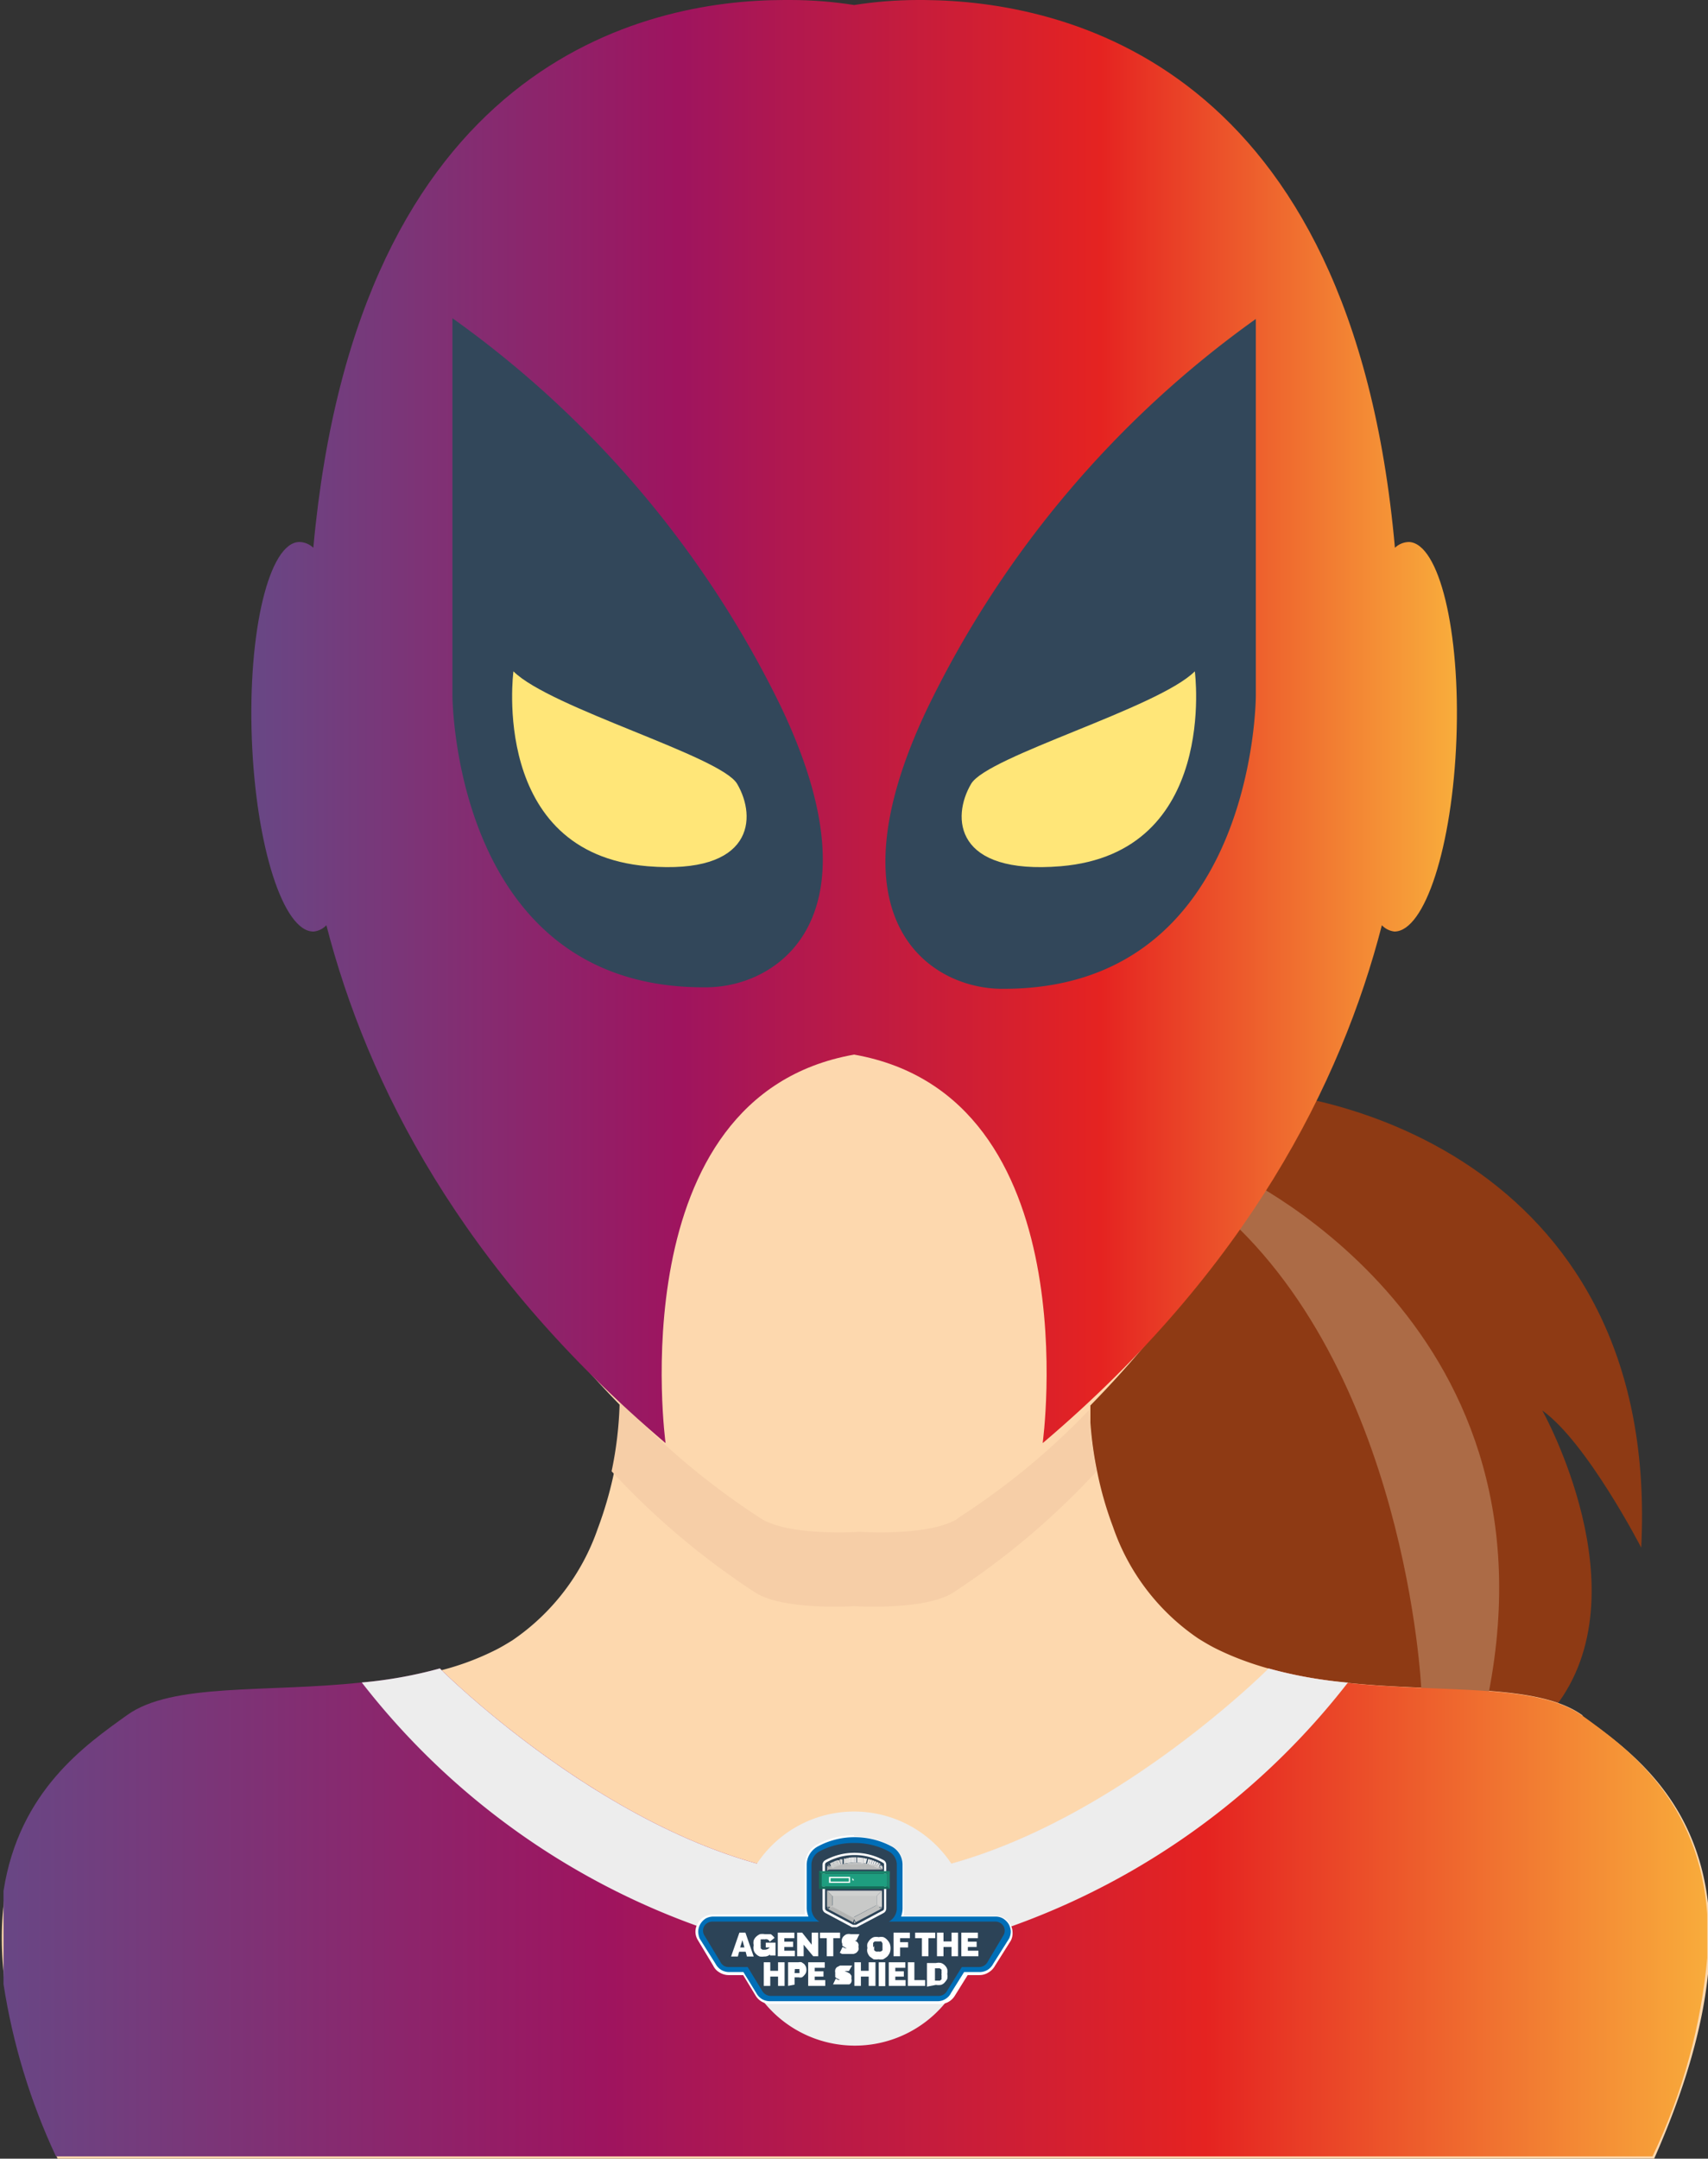 <svg id="a827280f-fea5-4690-aae7-000c40dbe925" data-name="Layer 1" xmlns="http://www.w3.org/2000/svg" xmlns:xlink="http://www.w3.org/1999/xlink" viewBox="0 0 68.03 85.95">
  <rect x="0" y="0" width="68.03" height="85.95" fill="#333333" stroke="none"/>
  <defs>
    <clipPath id="f9f02bc5-4bac-465d-af03-86c18a110c91" transform="translate(-263.98 -377.52)">
      <rect x="263.98" y="377.52" width="68.03" height="85.95" fill="none"/>
    </clipPath>
    <clipPath id="adc2f4bf-5c40-42f9-9220-2b1c89317cc4" transform="translate(-263.98 -377.52)">
      <path d="M298,452.28c-8.21,0-16.5-8.33-16.5-8.33a17.45,17.45,0,0,1-3.12.56c-3.8.41-7.54,0-9.34,1.3-1.63,1.17-4.3,3-4.92,7v3.71a25.3,25.3,0,0,0,2.09,6.86H329.8a23.34,23.34,0,0,0,2.19-8v-1.5c-.28-4.71-3.26-6.8-5-8.06-2.31-1.65-7.75-.54-12.46-1.86,0,0-8.3,8.33-16.51,8.33" fill="none"/>
    </clipPath>
    <linearGradient id="ab9705c9-44b1-4ef2-aedf-23f3a600f7f4" x1="4.87" y1="847.41" x2="5.87" y2="847.41" gradientTransform="matrix(68.03, 0, 0, -68.03, -331.02, 57727.03)" gradientUnits="userSpaceOnUse">
      <stop offset="0" stop-color="#684785"/>
      <stop offset="0.35" stop-color="#9e145f"/>
      <stop offset="0.7" stop-color="#e52321"/>
      <stop offset="1" stop-color="#f9b03c"/>
    </linearGradient>
    <clipPath id="a353e406-5971-43a2-9ada-8738ab3bbb39" transform="translate(-263.98 -377.52)">
      <path d="M300.53,377.52a16.41,16.41,0,0,0-2.53.2,16.37,16.37,0,0,0-2.52-.2h-.26c-5.57,0-17,2.51-18.76,21.81a.83.83,0,0,0-.55-.23c-1.21,0-2.06,3.55-1.9,7.83s1.26,7.72,2.47,7.68a.82.82,0,0,0,.5-.25c1.62,6.28,5.36,13.71,13.51,20.62,0,0-1.89-13.81,7.51-15.47,9.41,1.66,7.51,15.47,7.51,15.47,8.15-6.91,11.89-14.34,13.51-20.62a.82.82,0,0,0,.5.25c1.21,0,2.31-3.39,2.47-7.68s-.69-7.78-1.89-7.83a.83.83,0,0,0-.56.23c-1.72-19.3-13.18-21.77-18.76-21.81Z" fill="none"/>
    </clipPath>
    <linearGradient id="b63471d3-bf6d-47dd-8834-1f140a16d3ad" x1="6.48" y1="849.23" x2="7.48" y2="849.23" gradientTransform="matrix(48.02, 0, 0, -48.02, -300.99, 40806.42)" xlink:href="#ab9705c9-44b1-4ef2-aedf-23f3a600f7f4"/>
    <clipPath id="b9ec8b14-40be-4917-9263-06f5e1ee6a69" transform="translate(-263.98 -377.52)">
      <path d="M297,451.83h0l0,.08a.11.11,0,0,0,.05-.09Z" fill="none"/>
    </clipPath>
    <clipPath id="bc1f8e7c-f5c2-457a-8d8d-2cb743d4eba5" transform="translate(-263.98 -377.52)">
      <path d="M298.9,451.83a.11.11,0,0,0,.05.09l.05-.09Zm.1,0h0" fill="none"/>
    </clipPath>
    <clipPath id="ab3c2ad8-7b88-448b-a0e7-e2beb57109fa" transform="translate(-263.98 -377.52)">
      <path d="M299,451.83h.11a.11.11,0,0,0-.06-.1Z" fill="none"/>
    </clipPath>
    <clipPath id="fa268508-47bf-4c7f-8e71-d2e9c6ce6a48" transform="translate(-263.98 -377.52)">
      <path d="M296.93,451.83h.12l-.06-.11a.11.11,0,0,0-.06.1" fill="none"/>
    </clipPath>
    <clipPath id="ac91cf3b-3d8a-41fa-bb85-f54539513373" transform="translate(-263.98 -377.52)">
      <path d="M297,451.73l.1.19a1.87,1.87,0,0,1,.93-.24,1.9,1.9,0,0,1,.93.24l.1-.19a2.17,2.17,0,0,0-2.06,0" fill="none"/>
    </clipPath>
    <clipPath id="a931c0b5-6b0a-493c-9507-f628c743bd71" transform="translate(-263.98 -377.52)">
      <path d="M299,453.45Zm-.1,0h.1l-.05-.09a.11.11,0,0,0-.05.09" fill="none"/>
    </clipPath>
    <clipPath id="bd29462a-edff-49c1-b49e-92d3381d887d" transform="translate(-263.98 -377.52)">
      <path d="M297,453.45h.11a.1.1,0,0,0-.06-.09Z" fill="none"/>
    </clipPath>
    <clipPath id="a6a97b98-d8af-4c04-8881-3e5400ab3081" transform="translate(-263.98 -377.52)">
      <path d="M299,453.45h0l.05.09a.09.09,0,0,0,.06-.09Z" fill="none"/>
    </clipPath>
    <clipPath id="ab52aac2-5fa0-4eba-90e2-6c819d5aa391" transform="translate(-263.98 -377.52)">
      <path d="M296.93,453.45a.09.09,0,0,0,.05.09l0-.09h-.1Z" fill="none"/>
    </clipPath>
  </defs>
  <title>hero-9</title>
  <path d="M293.69,399l.08.29h-.17Zm-.12-.3-.33.95h.26l.06-.19h.25l.06.19h.26l-.33-.95Z" transform="translate(-263.98 -377.52)" fill="#fff"/>
  <g clip-path="url(#f9f02bc5-4bac-465d-af03-86c18a110c91)">
    <path d="M311.43,420.89c6-.42,18.68,3.26,17.92,18.25,0,0-2.16-4.19-3.94-5.46,0,0,4.06,7.24.51,11.81H295.21Z" transform="translate(-263.98 -377.52)" fill="#8e3a14"/>
    <path d="M327,445.81c-2.67-1.91-9.53-.12-14.61-2.66-.24-.12-.47-.26-.68-.39a8.83,8.83,0,0,1-3.4-4.45,14,14,0,0,1-.62-2.15,14.84,14.84,0,0,1-.28-2c0-.14,0-.27,0-.37s0-.27,0-.31h0c3.34-3.41,6.49-7.76,7.13-11,.87.54,1.33,1,2.4-4.63,1.51-7.88,2.93-12.16.23-13.06a1.71,1.71,0,0,0-1.75.22c-.19-11.31-3.12-23.66-17.36-23.66-14.09,0-17.1,12.09-17.34,23.31v0a1.63,1.63,0,0,0-2.23-.9c-2.71.9-1.28,5.18.23,13.06,1.26,6.58,2.23,4.83,2.74,4.37v.21c0,3.28,3.52,8.29,7.26,12.11h0v.21a16,16,0,0,1-.3,2.51h0a15.34,15.34,0,0,1-.63,2.15,8.89,8.89,0,0,1-3.4,4.45c-.21.13-.44.27-.68.39a10.8,10.8,0,0,1-2.14.8c-4.72,1.32-10.16.2-12.46,1.86-2.68,1.91-8.14,5.71-2.8,17.67h63.52c5.34-12-.12-15.76-2.79-17.67" transform="translate(-263.98 -377.52)" fill="#fdd8ae"/>
    <path d="M302.11,438c-1.17.7-3.89.51-3.89.51s-2.73.19-3.9-.51a29.44,29.44,0,0,1-5.54-4.62l-.12,0a14.92,14.92,0,0,1-.32,2.72,30.39,30.39,0,0,0,5.77,4.86c1.17.69,3.89.51,3.89.51s2.73.18,3.9-.51a30.37,30.37,0,0,0,5.76-4.86,16.37,16.37,0,0,1-.3-2.44,28.57,28.57,0,0,1-5.25,4.32" transform="translate(-263.98 -377.52)" fill="#f6cea7"/>
    <path d="M312.3,425.5c7.71,6.42,8.29,19.26,8.29,19.26l2.68.19c2.93-15-10.34-20.83-10.34-20.83Z" transform="translate(-263.98 -377.52)" fill="#ac6b46"/>
  </g>
  <g clip-path="url(#adc2f4bf-5c40-42f9-9220-2b1c89317cc4)">
    <rect x="0.13" y="66.43" width="67.87" height="19.45" fill="url(#ab9705c9-44b1-4ef2-aedf-23f3a600f7f4)"/>
  </g>
  <g clip-path="url(#f9f02bc5-4bac-465d-af03-86c18a110c91)">
    <path d="M317.62,444.51a17.34,17.34,0,0,1-3.11-.56s-5.88,5.9-12.64,7.77a4.65,4.65,0,0,0-7.74,0c-6.76-1.87-12.63-7.77-12.63-7.77a17.5,17.5,0,0,1-3.11.56,29.58,29.58,0,0,0,15,10.23,4.66,4.66,0,0,0,9.28,0,29.55,29.55,0,0,0,15-10.23" transform="translate(-263.98 -377.52)" fill="#ededed"/>
  </g>
  <g clip-path="url(#a353e406-5971-43a2-9ada-8738ab3bbb39)">
    <rect x="9.87" width="48.29" height="57.45" fill="url(#b63471d3-bf6d-47dd-8834-1f140a16d3ad)"/>
  </g>
  <g clip-path="url(#f9f02bc5-4bac-465d-af03-86c18a110c91)">
    <path d="M282,390.19v15s0,11.78,10.18,11.64c2.88-.05,6.87-2.85,2.91-11.16A41,41,0,0,0,282,390.19" transform="translate(-263.98 -377.52)" fill="#32475a"/>
    <path d="M314,405.22v-15a40.94,40.94,0,0,0-13.09,15.52c-3.95,8.3,0,11.1,2.91,11.15C314,417,314,405.22,314,405.22" transform="translate(-263.98 -377.52)" fill="#32475a"/>
    <path d="M302.66,408.73c-.79,1.34-.66,3.63,3.57,3.28,6.3-.53,5.34-7.76,5.34-7.76-1.46,1.46-8.27,3.38-8.91,4.48m-9.32,0c.79,1.34.66,3.63-3.57,3.28-6.3-.53-5.34-7.76-5.34-7.76,1.46,1.46,8.27,3.38,8.91,4.48" transform="translate(-263.98 -377.52)" fill="#ffe678"/>
    <path d="M293,456a.52.52,0,0,1-.47-.29l-.63-1.05h0a.54.54,0,0,1,.48-.77h3.91a.72.72,0,0,1-.12-.4v-1.73a.75.75,0,0,1,.4-.66,3,3,0,0,1,2.83,0,.77.77,0,0,1,.4.66v1.73a.81.81,0,0,1-.12.4h3.89a.54.54,0,0,1,.45.26.49.49,0,0,1,0,.51h0l-.64,1.05a.52.52,0,0,1-.47.29Z" transform="translate(-263.98 -377.52)" fill="#2c4357"/>
    <path d="M298,450.59a3.11,3.11,0,0,0-1.49.38.92.92,0,0,0-.47.8v1.73a1.07,1.07,0,0,0,0,.25h-3.67a.63.63,0,0,0-.33.09.56.56,0,0,0-.25.23.68.68,0,0,0-.11.34.64.64,0,0,0,.08.33v0l.63,1.05a.6.6,0,0,0,.24.26.69.69,0,0,0,.36.11H303a.66.66,0,0,0,.36-.11.69.69,0,0,0,.25-.26l.63-1v0a.64.64,0,0,0,.07-.33.67.67,0,0,0-.1-.34.61.61,0,0,0-.25-.23.66.66,0,0,0-.33-.09h-3.66a.73.73,0,0,0,0-.25v-1.73a.91.91,0,0,0-.48-.8,3.09,3.09,0,0,0-1.49-.38m0,.31a2.88,2.88,0,0,1,1.35.34.61.61,0,0,1,.31.53v1.73a.6.6,0,0,1-.32.53l-.05,0h4.3a.38.38,0,0,1,.32.18.36.36,0,0,1,0,.36l-.63,1.06a.39.39,0,0,1-.34.21H293a.36.36,0,0,1-.33-.21l-.64-1.06a.36.36,0,0,1,0-.36.38.38,0,0,1,.32-.18h4.32l-.05,0a.6.6,0,0,1-.32-.53v-1.73a.61.61,0,0,1,.31-.53,2.87,2.87,0,0,1,1.34-.34" transform="translate(-263.98 -377.52)" fill="#fff"/>
    <path d="M294.66,457.18a.54.54,0,0,1-.48-.29l-.65-1.07a.53.53,0,0,1,0-.53A.54.54,0,0,1,294,455h8a.55.55,0,0,1,.45.25.51.51,0,0,1,0,.52l-.67,1.09a.51.51,0,0,1-.47.28Z" transform="translate(-263.98 -377.52)" fill="#2c4357"/>
    <path d="M302,454.89h-8a.7.7,0,0,0-.59.32.72.72,0,0,0,0,.67l0,0,.65,1.07a.69.69,0,0,0,.61.36h6.68A.69.69,0,0,0,302,457l.66-1.06v0a.68.68,0,0,0-.61-1m0,.31a.36.36,0,0,1,.33.54l-.66,1.08a.38.38,0,0,1-.34.2h-6.68a.4.4,0,0,1-.34-.2l-.66-1.08a.38.38,0,0,1,0-.37.37.37,0,0,1,.32-.17Z" transform="translate(-263.98 -377.52)" fill="#fff"/>
    <path d="M294.66,457.14a.49.49,0,0,1-.44-.27l-.55-.89H293a.47.47,0,0,1-.43-.27l-.64-1h0a.48.48,0,0,1,0-.48.49.49,0,0,1,.42-.24h4a.75.75,0,0,1-.15-.44v-1.73a.71.71,0,0,1,.38-.63,2.94,2.94,0,0,1,1.39-.36,3,3,0,0,1,1.4.36.73.73,0,0,1,.38.63v1.73a.7.7,0,0,1-.16.44h4a.49.49,0,0,1,.42.24.48.48,0,0,1,0,.48h0l-.63,1a.5.5,0,0,1-.44.27h-.63l-.55.89a.48.48,0,0,1-.44.27Z" transform="translate(-263.98 -377.52)" fill="#2c4357"/>
    <path d="M298,450.67a3.06,3.06,0,0,0-1.45.37.84.84,0,0,0-.44.73v1.73a1,1,0,0,0,.07.33h-3.78a.63.63,0,0,0-.3.07.64.64,0,0,0-.31.51.77.77,0,0,0,.06.3h0l.63,1a.64.64,0,0,0,.22.24.62.62,0,0,0,.32.09h.57l.51.83a.64.64,0,0,0,.22.24.62.62,0,0,0,.32.09h6.68a.57.57,0,0,0,.32-.09.56.56,0,0,0,.22-.24l.52-.83H303a.62.62,0,0,0,.32-.09.64.64,0,0,0,.22-.24l.63-1h0a.63.63,0,0,0,.07-.3.66.66,0,0,0-.09-.29.69.69,0,0,0-.23-.22.59.59,0,0,0-.29-.07h-3.76a1,1,0,0,0,.06-.33v-1.73a.83.83,0,0,0-.43-.73,3.1,3.1,0,0,0-1.46-.37m0,.23a2.88,2.88,0,0,1,1.35.34.61.61,0,0,1,.31.53v1.73a.6.6,0,0,1-.32.53l-.05,0h4.3a.38.38,0,0,1,.32.18.36.36,0,0,1,0,.36l-.63,1.06a.39.39,0,0,1-.34.21h-.69l-.59.95a.38.38,0,0,1-.34.2h-6.68a.4.4,0,0,1-.34-.2l-.58-.95H293a.36.36,0,0,1-.33-.21l-.64-1.06a.36.36,0,0,1,0-.36.38.38,0,0,1,.32-.18h4.32l-.05,0a.6.6,0,0,1-.32-.53v-1.73a.61.61,0,0,1,.31-.53,2.87,2.87,0,0,1,1.34-.34" transform="translate(-263.98 -377.52)" fill="#006eb7"/>
    <path d="M296.9,451.67a2.3,2.3,0,0,1,1.11-.29,2.24,2.24,0,0,1,1.11.29l.07.05v1.72c0,.1,0,.14-.07.16l-1.05.56-.06,0-.05,0-1.06-.56a.11.11,0,0,1-.06-.1v-1.73a.11.11,0,0,1,.06-.1m2.38.1a.21.21,0,0,0-.11-.19,2.45,2.45,0,0,0-2.31,0,.22.22,0,0,0-.12.19v1.73a.22.22,0,0,0,.12.19l1.05.56.1,0,.1,0,1.06-.56a.21.21,0,0,0,.11-.19Z" transform="translate(-263.98 -377.52)" fill="#fff"/>
  </g>
  <g clip-path="url(#b9ec8b14-40be-4917-9263-06f5e1ee6a69)">
    <path d="M297,451.83h.1a.08.08,0,0,1-.05.08l0-.08h0" transform="translate(-263.98 -377.52)" fill="#8c8d8c"/>
  </g>
  <g clip-path="url(#bc1f8e7c-f5c2-457a-8d8d-2cb743d4eba5)">
    <path d="M299,451.83l-.05.09a.11.11,0,0,1-.05-.09h.1" transform="translate(-263.98 -377.52)" fill="#8c8d8c"/>
  </g>
  <path d="M296.93,451.83V452l.13-.13Zm.13,0h.08v-.08Z" transform="translate(-263.98 -377.52)" fill="#d2d2d1"/>
  <path d="M299,451.83l.13.13v-.13Zm-.08,0H299l-.08-.08Z" transform="translate(-263.98 -377.52)" fill="#b6b7b6"/>
  <g clip-path="url(#ab3c2ad8-7b88-448b-a0e7-e2beb57109fa)">
    <polyline points="35.02 74.31 35.07 74.21 35.07 74.21 35.02 74.31" fill="#eeeded"/>
    <polyline points="35.02 74.31 35.07 74.21 35.08 74.21 35.02 74.31" fill="#eeedee"/>
    <path d="M299,451.83l.06-.09,0,0-.09.06h0" transform="translate(-263.98 -377.52)" fill="#eeefef"/>
    <path d="M299,451.83l.09-.06h0l-.1.05" transform="translate(-263.98 -377.52)" fill="#eeedee"/>
    <polyline points="35.02 74.31 35.12 74.26 35.12 74.27 35.02 74.31" fill="#eeeded"/>
    <polyline points="35.02 74.31 35.12 74.27 35.12 74.28 35.02 74.31" fill="#ececec"/>
    <polyline points="35.02 74.31 35.12 74.28 35.12 74.28 35.02 74.31" fill="#ececec"/>
    <polyline points="35.02 74.31 35.12 74.28 35.12 74.29 35.02 74.31" fill="#ececec"/>
    <polyline points="35.02 74.31 35.12 74.29 35.13 74.29 35.02 74.31" fill="#ececec"/>
    <polyline points="35.02 74.31 35.13 74.29 35.13 74.29 35.02 74.31" fill="#eaeaea"/>
    <polyline points="35.02 74.31 35.13 74.29 35.13 74.3 35.02 74.31" fill="#eaeaea"/>
    <polyline points="35.02 74.31 35.13 74.3 35.13 74.3 35.02 74.31" fill="#eaeaea"/>
    <polyline points="35.02 74.31 35.13 74.3 35.13 74.3 35.02 74.31" fill="#e8e9e9"/>
    <polyline points="35.02 74.31 35.13 74.3 35.13 74.3 35.02 74.31" fill="#e8e7e7"/>
    <polygon points="35.02 74.31 35.13 74.3 35.13 74.3 35.02 74.31" fill="#e8e7e7"/>
    <polyline points="35.02 74.31 35.13 74.3 35.13 74.3 35.02 74.31" fill="#e6e6e6"/>
    <polyline points="35.02 74.31 35.13 74.3 35.13 74.31 35.02 74.31" fill="#e6e6e6"/>
    <polyline points="35.02 74.31 35.13 74.31 35.13 74.31 35.02 74.31" fill="#e3e3e4"/>
  </g>
  <g clip-path="url(#fa268508-47bf-4c7f-8e71-d2e9c6ce6a48)">
    <polyline points="33.06 74.31 32.94 74.31 32.94 74.3 33.06 74.31" fill="#acadac"/>
    <polyline points="33.06 74.31 32.94 74.3 32.94 74.29 33.06 74.31 33.06 74.31" fill="#afb0b0"/>
    <path d="M297.05,451.83h-.12v0l.12,0h0" transform="translate(-263.98 -377.52)" fill="#b3b4b3"/>
    <path d="M297.05,451.83l-.12,0h0l.11,0h0" transform="translate(-263.98 -377.52)" fill="#b6b7b6"/>
    <path d="M297.05,451.83l-.11,0v0l.11.07h0" transform="translate(-263.98 -377.52)" fill="#babbba"/>
    <path d="M297.05,451.84l-.11-.07h0l.1.08h0" transform="translate(-263.98 -377.52)" fill="#bdbebd"/>
    <path d="M297.05,451.84l-.1-.08h0l.09.09" transform="translate(-263.98 -377.52)" fill="#c0c1c0"/>
    <path d="M297.05,451.84l-.09-.09h0l.08.1" transform="translate(-263.98 -377.52)" fill="#c3c4c3"/>
    <path d="M297.05,451.84l-.08-.1h0l.07.11" transform="translate(-263.98 -377.52)" fill="#c7c7c6"/>
    <polyline points="33.06 74.31 33 74.21 33 74.21 33.06 74.31" fill="#cacbca"/>
  </g>
  <polygon points="33.15 74.22 32.94 74.44 35.13 74.44 34.91 74.22 33.15 74.22" fill="#b8b9b8"/>
  <path d="M296.93,451.83V452l.13-.13Zm.13,0h.08v-.08Z" transform="translate(-263.98 -377.52)" fill="#b6b7b6"/>
  <path d="M299,451.83l.13.13v-.13Zm-.08,0H299l-.08-.08Z" transform="translate(-263.98 -377.52)" fill="#d2d2d1"/>
  <g clip-path="url(#ac91cf3b-3d8a-41fa-bb85-f54539513373)">
    <path d="M297.09,451.91l-.1-.18,0,0,.1.19h0" transform="translate(-263.98 -377.52)" fill="#cacbca"/>
    <path d="M297.13,451.9l-.1-.19.13-.06.09.19-.12.06" transform="translate(-263.98 -377.52)" fill="#cdcecd"/>
    <path d="M297.25,451.84l-.09-.19.14-.06.07.2-.12,0" transform="translate(-263.98 -377.52)" fill="#d0d1d0"/>
    <path d="M297.37,451.79l-.07-.2.12,0,.06.21-.11,0" transform="translate(-263.98 -377.52)" fill="#d4d4d3"/>
    <path d="M297.48,451.76l-.06-.21.12,0,0,.21-.11,0" transform="translate(-263.98 -377.52)" fill="#d7d7d6"/>
    <path d="M297.59,451.73l0-.21.11,0,0,.21-.1,0" transform="translate(-263.98 -377.52)" fill="#dadad9"/>
    <path d="M297.69,451.71l0-.21h.11l0,.2-.09,0" transform="translate(-263.98 -377.52)" fill="#dddddc"/>
    <path d="M297.78,451.69l0-.21h.1v.21h-.09" transform="translate(-263.98 -377.52)" fill="#e1e1e1"/>
    <path d="M297.87,451.68v-.21H298v.21h-.09" transform="translate(-263.98 -377.52)" fill="#e1e2e2"/>
    <path d="M298,451.68v-.21H298v.21H298" transform="translate(-263.98 -377.52)" fill="#e3e3e4"/>
    <path d="M298,451.68v-.21h.09v.21H298" transform="translate(-263.98 -377.52)" fill="#e3e3e4"/>
    <path d="M298.12,451.68v-.21h.09l0,.21h-.08" transform="translate(-263.98 -377.52)" fill="#e6e6e6"/>
    <path d="M298.2,451.69l0-.21h.09l0,.21h-.08" transform="translate(-263.98 -377.52)" fill="#e6e6e6"/>
    <path d="M298.28,451.7l0-.21h.08l0,.21h-.08" transform="translate(-263.98 -377.52)" fill="#e8e7e7"/>
    <path d="M298.36,451.71l0-.21.08,0,0,.2h-.07" transform="translate(-263.98 -377.52)" fill="#e8e7e7"/>
    <path d="M298.43,451.72l0-.2.09,0-.05.2-.08,0" transform="translate(-263.98 -377.52)" fill="#e8e9e9"/>
    <path d="M298.51,451.74l.05-.2.08,0-.06.2-.07,0" transform="translate(-263.98 -377.52)" fill="#eaeaea"/>
    <path d="M298.58,451.76l.06-.2.09,0-.07.2-.08,0" transform="translate(-263.98 -377.52)" fill="#eaeaea"/>
    <path d="M298.66,451.79l.07-.2.08,0-.08.2-.07,0" transform="translate(-263.98 -377.52)" fill="#eaeaea"/>
    <path d="M298.73,451.82l.08-.2.09,0-.09.19-.08,0" transform="translate(-263.98 -377.52)" fill="#ececec"/>
    <path d="M298.81,451.85l.09-.19.09,0-.1.19-.08,0" transform="translate(-263.98 -377.52)" fill="#ececec"/>
    <path d="M298.89,451.89l.1-.19.06,0-.1.19-.06,0" transform="translate(-263.98 -377.52)" fill="#ececec"/>
  </g>
  <g clip-path="url(#f9f02bc5-4bac-465d-af03-86c18a110c91)">
    <path d="M299,451.92a.11.11,0,0,1-.05-.09v-.08h-1.76v.08a.08.08,0,0,1-.05.08,2,2,0,0,1,.93-.23,1.9,1.9,0,0,1,.93.24" transform="translate(-263.98 -377.52)" fill="#c8c9c8"/>
  </g>
  <g clip-path="url(#a931c0b5-6b0a-493c-9507-f628c743bd71)">
    <path d="M299,453.45h-.1a.11.11,0,0,1,.05-.09l.05.09h0" transform="translate(-263.98 -377.52)" fill="#8c8d8c"/>
  </g>
  <g clip-path="url(#bd29462a-edff-49c1-b49e-92d3381d887d)">
    <polyline points="33.05 75.93 33.1 75.83 33.1 75.84 33.05 75.93" fill="#eeedee"/>
    <polyline points="33.05 75.93 33.1 75.84 33.1 75.84 33.05 75.93" fill="#eeeded"/>
    <polyline points="33.05 75.93 33.1 75.84 33.11 75.84 33.05 75.93" fill="#ececec"/>
    <polyline points="33.05 75.93 33.11 75.84 33.11 75.84 33.05 75.93" fill="#ececec"/>
    <polyline points="33.05 75.93 33.11 75.84 33.11 75.84 33.05 75.93" fill="#ececec"/>
    <path d="M297,453.45l.06-.09Z" transform="translate(-263.98 -377.52)" fill="#ececec"/>
    <polyline points="33.05 75.93 33.11 75.84 33.05 75.93" fill="#eaeaea"/>
    <path d="M297,453.45l.06-.09Z" transform="translate(-263.98 -377.52)" fill="#eaeaea"/>
    <polyline points="33.05 75.93 33.11 75.84 33.05 75.93" fill="#eaeaea"/>
    <path d="M297,453.45l.06-.09Z" transform="translate(-263.98 -377.52)" fill="#e8e9e9"/>
    <polygon points="33.05 75.93 33.11 75.84 33.11 75.84 33.05 75.93" fill="#e8e7e7"/>
    <polygon points="33.05 75.93 33.11 75.84 33.11 75.84 33.05 75.93" fill="#e8e7e7"/>
    <path d="M297,453.45l.06-.09Z" transform="translate(-263.98 -377.52)" fill="#e6e6e6"/>
    <polyline points="33.05 75.93 33.11 75.84 33.05 75.93" fill="#e6e6e6"/>
    <polyline points="33.05 75.93 33.11 75.84 33.05 75.93" fill="#e3e3e4"/>
    <path d="M297,453.45l.06-.09Z" transform="translate(-263.98 -377.52)" fill="#e3e3e4"/>
    <path d="M297,453.45l.06-.09Z" transform="translate(-263.98 -377.52)" fill="#e1e2e2"/>
    <path d="M297,453.45l.06-.09Z" transform="translate(-263.98 -377.52)" fill="#e1e1e1"/>
    <path d="M297,453.45l.06-.09Z" transform="translate(-263.98 -377.52)" fill="#dddddc"/>
    <polyline points="33.05 75.93 33.11 75.84 33.11 75.84 33.05 75.93" fill="#dadad9"/>
    <path d="M297,453.45l.07-.09Z" transform="translate(-263.98 -377.52)" fill="#d7d7d6"/>
    <polygon points="33.05 75.93 33.11 75.84 33.11 75.84 33.05 75.93" fill="#d4d4d3"/>
    <polyline points="33.05 75.93 33.11 75.84 33.05 75.93" fill="#d0d1d0"/>
    <polyline points="33.05 75.93 33.11 75.84 33.05 75.93" fill="#cdcecd"/>
    <path d="M297,453.45l.07-.08Z" transform="translate(-263.98 -377.52)" fill="#cacbca"/>
    <path d="M297,453.45l.07-.08Z" transform="translate(-263.98 -377.52)" fill="#c7c7c6"/>
    <polyline points="33.05 75.93 33.11 75.84 33.05 75.93" fill="#c3c4c3"/>
    <polygon points="33.05 75.93 33.11 75.84 33.11 75.84 33.05 75.93" fill="#c0c1c0"/>
    <path d="M297,453.45l.07-.08Z" transform="translate(-263.98 -377.52)" fill="#bdbebd"/>
    <path d="M297,453.45l.07-.08Z" transform="translate(-263.98 -377.52)" fill="#babbba"/>
    <polyline points="33.05 75.93 33.11 75.84 33.05 75.93" fill="#b6b7b6"/>
    <path d="M297,453.45l.07-.08Z" transform="translate(-263.98 -377.52)" fill="#b3b4b3"/>
    <polyline points="33.05 75.93 33.11 75.84 33.11 75.84 33.05 75.93" fill="#afb0b0"/>
    <polyline points="33.05 75.93 33.11 75.84 33.05 75.93" fill="#acadac"/>
    <path d="M297,453.45l.07-.08Z" transform="translate(-263.98 -377.52)" fill="#a8aaa9"/>
    <polyline points="33.05 75.93 33.11 75.84 33.11 75.84 33.05 75.93" fill="#a5a6a6"/>
    <path d="M297,453.45l.07-.08Z" transform="translate(-263.98 -377.52)" fill="#a1a3a2"/>
    <polyline points="33.05 75.93 33.11 75.84 33.05 75.93" fill="#9e9f9f"/>
    <path d="M297,453.45l.07-.08Z" transform="translate(-263.98 -377.52)" fill="#9a9c9b"/>
    <path d="M297,453.45l.07-.08Z" transform="translate(-263.98 -377.52)" fill="#979897"/>
    <path d="M297,453.45l.07-.08Z" transform="translate(-263.98 -377.52)" fill="#939494"/>
    <path d="M297,453.45l.07-.08Z" transform="translate(-263.98 -377.52)" fill="#8f9190"/>
    <path d="M297,453.45l.07-.08a.13.13,0,0,1,0,.07H297" transform="translate(-263.98 -377.52)" fill="#8c8d8c"/>
  </g>
  <path d="M298,454.08l.05,0L298,454Zm0-.2,0,.09v-.11Z" transform="translate(-263.98 -377.52)" fill="#cacbca"/>
  <path d="M298,454.06l0,0v-.22Zm0-.2Z" transform="translate(-263.98 -377.52)" fill="#c8c9c8"/>
  <g clip-path="url(#a6a97b98-d8af-4c04-8881-3e5400ab3081)">
    <polyline points="35.01 75.92 35.13 75.92 35.13 75.92 35.01 75.92" fill="#e8e7e7"/>
    <polygon points="35.01 75.92 35.13 75.92 35.13 75.93 35.01 75.92" fill="#e6e6e6"/>
    <polyline points="35.01 75.92 35.13 75.93 35.13 75.94 35.01 75.92" fill="#e6e6e6"/>
    <polyline points="35.01 75.92 35.13 75.94 35.13 75.94 35.01 75.92" fill="#e3e3e4"/>
    <polyline points="35.01 75.92 35.13 75.94 35.12 75.95 35.01 75.92" fill="#e3e3e4"/>
    <polyline points="35.01 75.92 35.12 75.95 35.12 75.95 35.01 75.92" fill="#e1e2e2"/>
    <polyline points="35.01 75.92 35.12 75.95 35.12 75.96 35.01 75.92" fill="#e1e1e1"/>
    <polyline points="35.01 75.92 35.12 75.96 35.12 75.96 35.01 75.92" fill="#dddddc"/>
    <polyline points="35.01 75.92 35.12 75.96 35.12 75.97 35.01 75.92" fill="#dadad9"/>
    <polyline points="35.01 75.92 35.12 75.97 35.11 75.98 35.01 75.92" fill="#d7d7d6"/>
    <polyline points="35.01 75.92 35.11 75.98 35.11 75.98 35.01 75.92" fill="#d4d4d3"/>
    <polyline points="35.01 75.92 35.11 75.98 35.1 75.99 35.01 75.92" fill="#d0d1d0"/>
    <polyline points="35.01 75.92 35.1 75.99 35.1 75.99 35.01 75.92" fill="#cdcecd"/>
    <polyline points="35.01 75.92 35.1 75.99 35.09 76 35.01 75.92" fill="#cacbca"/>
    <polyline points="35.01 75.92 35.09 76 35.09 76 35.01 75.92" fill="#c7c7c6"/>
    <polyline points="35.01 75.92 35.09 76 35.08 76.01 35.01 75.92" fill="#c3c4c3"/>
    <polyline points="35.01 75.92 35.08 76.01 35.08 76.02 35.01 75.92" fill="#c0c1c0"/>
    <polyline points="35.02 75.92 35.08 76.02 35.07 76.02 35.02 75.92" fill="#bdbebd"/>
    <polyline points="35.02 75.92 35.07 76.02 35.07 76.02 35.02 75.92" fill="#babbba"/>
  </g>
  <g clip-path="url(#ab52aac2-5fa0-4eba-90e2-6c819d5aa391)">
    <path d="M297,453.44l-.06.1h0l.07-.09h0" transform="translate(-263.98 -377.52)" fill="#8c8d8c"/>
    <polyline points="33.06 75.92 32.98 76.01 32.98 76.01 33.06 75.92" fill="#8f9190"/>
    <polyline points="33.06 75.92 32.98 76.01 32.98 76.01 33.06 75.92" fill="#939494"/>
    <polyline points="33.06 75.92 32.98 76.01 32.98 76.01 33.06 75.92" fill="#979897"/>
    <polyline points="33.06 75.92 32.98 76.01 32.98 76.01 33.06 75.92" fill="#9a9c9b"/>
    <polyline points="33.06 75.92 32.98 76.01 33.06 75.92" fill="#9e9f9f"/>
    <polyline points="33.06 75.92 32.98 76.01 32.98 76.01 33.06 75.92" fill="#a1a3a2"/>
    <polyline points="33.06 75.92 32.98 76.01 32.98 76 33.06 75.92 33.06 75.92" fill="#a5a6a6"/>
    <path d="M297,453.44l-.08.09,0,0,.11-.06h0" transform="translate(-263.98 -377.52)" fill="#a8aaa9"/>
    <path d="M297.05,453.44l-.11.06a.09.09,0,0,1,0-.05h.12" transform="translate(-263.98 -377.52)" fill="#acadac"/>
  </g>
  <polygon points="32.94 75.92 33.15 75.92 33.15 75.49 32.94 75.28 32.94 75.92" fill="#b6b7b6"/>
  <polygon points="33 76.02 33.98 76.54 34.04 76.33 33.1 75.83 33 76.02" fill="#b3b4b3"/>
  <path d="M298,454.06l0,0v-.22Zm0-.2Z" transform="translate(-263.98 -377.52)" fill="#b4b6b5"/>
  <polygon points="34.92 75.49 34.92 75.92 35.13 75.92 35.13 75.28 34.92 75.49" fill="#d2d2d1"/>
  <rect x="297.96" y="453.6" width="1.11" height="0.21" transform="translate(-441 -186.18) rotate(-27.77)" fill="#bfc0bf"/>
  <path d="M298,454.08l.05,0L298,454Zm0-.2,0,.09v-.11Z" transform="translate(-263.98 -377.52)" fill="#bbbcbb"/>
  <g clip-path="url(#f9f02bc5-4bac-465d-af03-86c18a110c91)">
    <path d="M297.14,453.45V453h1.76v.44a.11.11,0,0,1,.05-.09l-1,.52,0,0h0l-.94-.5a.1.1,0,0,1,.06.09" transform="translate(-263.98 -377.52)" fill="#c8c9c8"/>
  </g>
  <polygon points="32.94 75.28 33.15 75.49 34.92 75.49 35.13 75.28 32.94 75.28" fill="#d0d1d0"/>
  <path d="M296.6,452h0Z" transform="translate(-263.98 -377.52)" fill="#16765e"/>
  <polygon points="32.72 75.11 32.62 75.21 35.44 75.21 35.34 75.11 32.72 75.11" fill="#136d57"/>
  <rect x="32.72" y="74.61" width="2.62" height="0.5" fill="#1e9e7f"/>
  <polygon points="35.34 74.61 35.34 75.11 35.44 75.21 35.44 74.5 35.34 74.61" fill="#1b8a6f"/>
  <polygon points="32.62 75.21 32.72 75.11 32.72 74.61 32.62 74.5 32.62 75.21" fill="#136d57"/>
  <polygon points="32.62 74.5 32.72 74.61 35.34 74.61 35.44 74.5 32.62 74.5" fill="#1a856b"/>
  <path d="M293.55,454.77l.08.29h-.17Zm-.12-.3-.33.95h.27l.05-.19h.26l.05.19H294l-.33-.95Z" transform="translate(-263.98 -377.52)" fill="#fff"/>
  <g clip-path="url(#f9f02bc5-4bac-465d-af03-86c18a110c91)">
    <path d="M294.65,455.34a.32.32,0,0,1-.23.08.57.57,0,0,1-.18,0,.42.42,0,0,1-.14-.09.34.34,0,0,1-.1-.16.45.45,0,0,1,0-.2.41.41,0,0,1,0-.19.4.4,0,0,1,.1-.15.56.56,0,0,1,.15-.1.63.63,0,0,1,.19,0h.13l.1,0a.22.22,0,0,1,.09.07.27.27,0,0,1,.07.08l-.19.15a.2.2,0,0,0-.09-.09.21.21,0,0,0-.12,0,.12.12,0,0,0-.08,0,.12.12,0,0,0-.07,0,.2.2,0,0,0,0,.08.3.3,0,0,0,0,.1.36.36,0,0,0,0,.1l0,.08.07.05h.09a.27.27,0,0,0,.2-.09h-.16v-.19h.39v.51h-.22Z" transform="translate(-263.98 -377.52)" fill="#fff"/>
  </g>
  <polygon points="30.98 76.95 30.98 77.89 31.66 77.89 31.66 77.67 31.24 77.67 31.24 77.52 31.59 77.52 31.59 77.31 31.24 77.31 31.24 77.17 31.64 77.17 31.64 76.95 30.98 76.95" fill="#fff"/>
  <polygon points="32.33 76.95 32.33 77.43 31.95 76.95 31.75 76.95 31.75 77.89 32.01 77.89 32.01 77.43 32.39 77.89 32.59 77.89 32.59 76.95 32.33 76.95" fill="#fff"/>
  <polygon points="32.66 76.95 32.66 77.17 32.93 77.17 32.93 77.89 33.19 77.89 33.19 77.17 33.46 77.17 33.46 76.95 32.66 76.95" fill="#fff"/>
  <g clip-path="url(#f9f02bc5-4bac-465d-af03-86c18a110c91)">
    <path d="M298.09,454.78l-.08,0-.08,0h-.15s0,0,0,0v0l0,0h.05l.08,0,.12,0,.09.06a.22.22,0,0,1,.05.08.2.2,0,0,1,0,.11.29.29,0,0,1,0,.14.39.39,0,0,1-.08.1.43.43,0,0,1-.12.05h-.23l-.11,0-.11,0-.09-.05.11-.23.1.05.1,0,.11,0h.06a0,0,0,0,0,0,0s0,0,0,0l-.05,0-.07,0-.08,0a.31.31,0,0,1-.1-.05l-.08-.05a.25.25,0,0,1,0-.07.28.28,0,0,1,0-.23.27.27,0,0,1,.08-.1.24.24,0,0,1,.11-.06.32.32,0,0,1,.14,0h.1l.09,0,.09,0,.07,0Z" transform="translate(-263.98 -377.52)" fill="#fff"/>
    <path d="M298.8,455a.28.28,0,0,0,0,.09.2.2,0,0,0,0,.08.18.18,0,0,0,.07.05.14.14,0,0,0,.09,0,.17.17,0,0,0,.1,0,.18.18,0,0,0,.07-.05s0-.05,0-.08,0-.06,0-.1,0-.06,0-.09a.35.35,0,0,0-.05-.08.15.15,0,0,0-.06,0l-.1,0-.09,0a.13.13,0,0,0-.07.06.2.2,0,0,0,0,.08.28.28,0,0,0,0,.09m.21.48a.65.65,0,0,1-.2,0l-.15-.11a.51.51,0,0,1-.09-.16.34.34,0,0,1,0-.18.39.39,0,0,1,0-.18.65.65,0,0,1,.1-.15.4.4,0,0,1,.15-.1.45.45,0,0,1,.2,0,.41.41,0,0,1,.19,0,.42.42,0,0,1,.15.11.49.49,0,0,1,.1.15.55.55,0,0,1,0,.36.56.56,0,0,1-.1.15.91.91,0,0,1-.16.11.53.53,0,0,1-.19,0" transform="translate(-263.98 -377.52)" fill="#fff"/>
  </g>
  <polygon points="35.59 76.95 35.59 77.89 35.85 77.89 35.85 77.54 36.17 77.54 36.17 77.33 35.85 77.33 35.85 77.17 36.24 77.17 36.24 76.95 35.59 76.95" fill="#fff"/>
  <polygon points="36.45 76.95 36.45 77.17 36.72 77.17 36.72 77.89 36.98 77.89 36.98 77.17 37.25 77.17 37.25 76.95 36.45 76.95" fill="#fff"/>
  <polygon points="37.9 76.95 37.9 77.3 37.58 77.3 37.58 76.95 37.32 76.95 37.32 77.89 37.58 77.89 37.58 77.52 37.9 77.52 37.9 77.89 38.16 77.89 38.16 76.95 37.9 76.95" fill="#fff"/>
  <polygon points="38.29 76.95 38.29 77.89 38.97 77.89 38.97 77.67 38.55 77.67 38.55 77.52 38.9 77.52 38.9 77.31 38.55 77.31 38.55 77.17 38.95 77.17 38.95 76.95 38.29 76.95" fill="#fff"/>
  <polygon points="30.99 78.13 30.99 78.47 30.68 78.47 30.68 78.13 30.42 78.13 30.42 79.07 30.68 79.07 30.68 78.7 30.99 78.7 30.99 79.07 31.25 79.07 31.25 78.13 30.99 78.13" fill="#fff"/>
  <g clip-path="url(#f9f02bc5-4bac-465d-af03-86c18a110c91)">
    <path d="M295.63,456.08h.14l.05,0a.15.15,0,0,0,0-.08s0-.07,0-.08,0,0-.05,0h-.13Zm-.26.51v-.94h.41a.28.28,0,0,1,.13,0l.1.07a.41.41,0,0,1,.07.11.37.37,0,0,1,0,.24.36.36,0,0,1-.07.1.34.34,0,0,1-.09.08.3.3,0,0,1-.13,0h-.16v.29Z" transform="translate(-263.98 -377.52)" fill="#fff"/>
  </g>
  <polygon points="32.19 78.13 32.19 79.07 32.87 79.07 32.87 78.84 32.45 78.84 32.45 78.7 32.8 78.7 32.8 78.49 32.45 78.49 32.45 78.35 32.85 78.35 32.85 78.13 32.19 78.13" fill="#fff"/>
  <g clip-path="url(#f9f02bc5-4bac-465d-af03-86c18a110c91)">
    <path d="M297.79,456l-.08,0-.08,0-.09,0h-.05s0,0,0,0a0,0,0,0,0,0,0l0,0,.06,0,.07,0,.12.05.09.05.06.08a.37.37,0,0,1,0,.12.23.23,0,0,1,0,.14.18.18,0,0,1-.08.09l-.11,0-.13,0h-.11l-.11,0-.1,0-.09,0,.11-.23.09.05.1,0h.17l0,0,0,0-.05,0-.06,0-.08,0-.11-.05a.24.24,0,0,1-.08-.06.16.16,0,0,1,0-.07.22.22,0,0,1,0-.09.32.32,0,0,1,0-.14.23.23,0,0,1,.07-.1l.12-.06.13,0h.1l.1,0,.08,0,.07,0Z" transform="translate(-263.98 -377.52)" fill="#fff"/>
  </g>
  <polygon points="34.6 78.13 34.6 78.47 34.29 78.47 34.29 78.13 34.03 78.13 34.03 79.07 34.29 79.07 34.29 78.7 34.6 78.7 34.6 79.07 34.87 79.07 34.87 78.13 34.6 78.13" fill="#fff"/>
  <rect x="35" y="78.13" width="0.26" height="0.95" fill="#fff"/>
  <polygon points="35.4 78.13 35.4 79.07 36.07 79.07 36.07 78.84 35.66 78.84 35.66 78.7 36 78.7 36 78.49 35.66 78.49 35.66 78.35 36.06 78.35 36.06 78.13 35.4 78.13" fill="#fff"/>
  <polygon points="36.16 78.13 36.16 79.07 36.85 79.07 36.85 78.84 36.42 78.84 36.42 78.13 36.16 78.13" fill="#fff"/>
  <g clip-path="url(#f9f02bc5-4bac-465d-af03-86c18a110c91)">
    <path d="M301.48,456.12a.3.3,0,0,0,0-.1.2.2,0,0,0,0-.08l-.07-.05h-.19v.49h.1l.1,0,.06-.05a.2.2,0,0,0,0-.08.3.3,0,0,0,0-.1m-.58.47v-.94h.36a.46.46,0,0,1,.21,0,.4.4,0,0,1,.15.1.38.38,0,0,1,.09.15.52.52,0,0,1,0,.18.64.64,0,0,1,0,.2.71.71,0,0,1-.1.14.31.31,0,0,1-.15.1.6.6,0,0,1-.2,0Z" transform="translate(-263.98 -377.52)" fill="#fff"/>
  </g>
  <path d="M297.06,452.3h.73v.14h-.73Zm-.06.19h.84v-.24H297Z" transform="translate(-263.98 -377.52)" fill="#fff"/>
  <g clip-path="url(#f9f02bc5-4bac-465d-af03-86c18a110c91)">
    <path d="M298,452.39h-.05v0h0v0H298v0h-.07v-.1Zm0,.1h0v-.08h0v0l0,0a0,0,0,0,1,0,0v.05h0v-.05a0,0,0,0,0,0,0l0,0Zm.11,0a0,0,0,0,1,0,0v0h0v0h0v0h0v0s0,0,0,0h0v0h0m.06,0a0,0,0,0,1,0,0s0,0,0,0,0,0,0,0h-.05s0,0,0,0h0m0-.05h0l0,0,0,0m.11,0h0l0,0v.05h0v-.08h0v0l0,0h0v0Zm0,0v0h0v-.1h0a0,0,0,1,1,0,.08l0,0m0,0s0,0,0,0l0,0v0h0s0,0,0,0m.08,0h0l0,0v.05h0v-.08h0v0l0,0h0v0Zm0,0h0a0,0,0,0,1,0,0m0,.08h0v-.08h0Zm0,0h0s0,0,0,0,0,0,0,0,0,0,0,0h0l0,0a0,0,0,0,1,0,0h0Zm.11,0a0,0,0,0,1,0,0s0,0,0,0a0,0,0,0,1,0,0h-.06s0,0,0,0h0m0-.05h0s0,0,0,0l0,0m-.55-.2v.1h0v0h0v0h0v-.1h0v0h0v0Zm.06.11a0,0,0,0,1,0,0,0,0,0,0,1,0,0,0,0,0,0,1,0,0H298s0,0,0,0h0v0h0m0-.05h0s0,0,0,0l0,0m.08,0,0-.07h0v0h0v0h0v.07h0v0h0v0Zm.13,0s0,0,0,0v-.08h0v.08h0m.06,0a0,0,0,0,1,0,0s0,0,0,0a0,0,0,0,1,0,0h-.05s0,0,0,0h0v0h0m0-.05h0s0,0,0,0l0,0m.12,0v0h0v0h0a0,0,0,0,1,0,0v0h0v0h0v0h0v0h0v0h0v0h0v0h0v0h0a0,0,0,0,1,0,0m.11,0v0h0v-.1h0s0,0,0,0a0,0,0,0,1,0,0Zm0-.05h0v0h0s0,0,0,0l0,0m.1.07h0s0,0,0,0,0,0,0,0h0l0,0h0v0h0s0,0,0,0v0h0Zm0,0h0m0,0a0,0,0,0,1,0,0h0v0h0s0,0,0,0,0,0,0,0h0v0h0a0,0,0,0,1,0,0m.1,0v0h0v-.1h0v.06h0l0,0h0l0,0,0,0h0v0Zm.1,0h0s0,0,0,0,0,0,0,0h0s0,0,0,0h0v0h0a0,0,0,0,1,0,0v0h0Zm0,0h0m.06,0h0v0h0v0h0v-.07h0Zm.09.05,0,0s0,0,0,0,0,0,0,0h0v0h0v.1h0Zm0,0v0h0s0,0,0,0l0,0h0" transform="translate(-263.98 -377.52)" fill="#fff"/>
  </g>
</svg>
